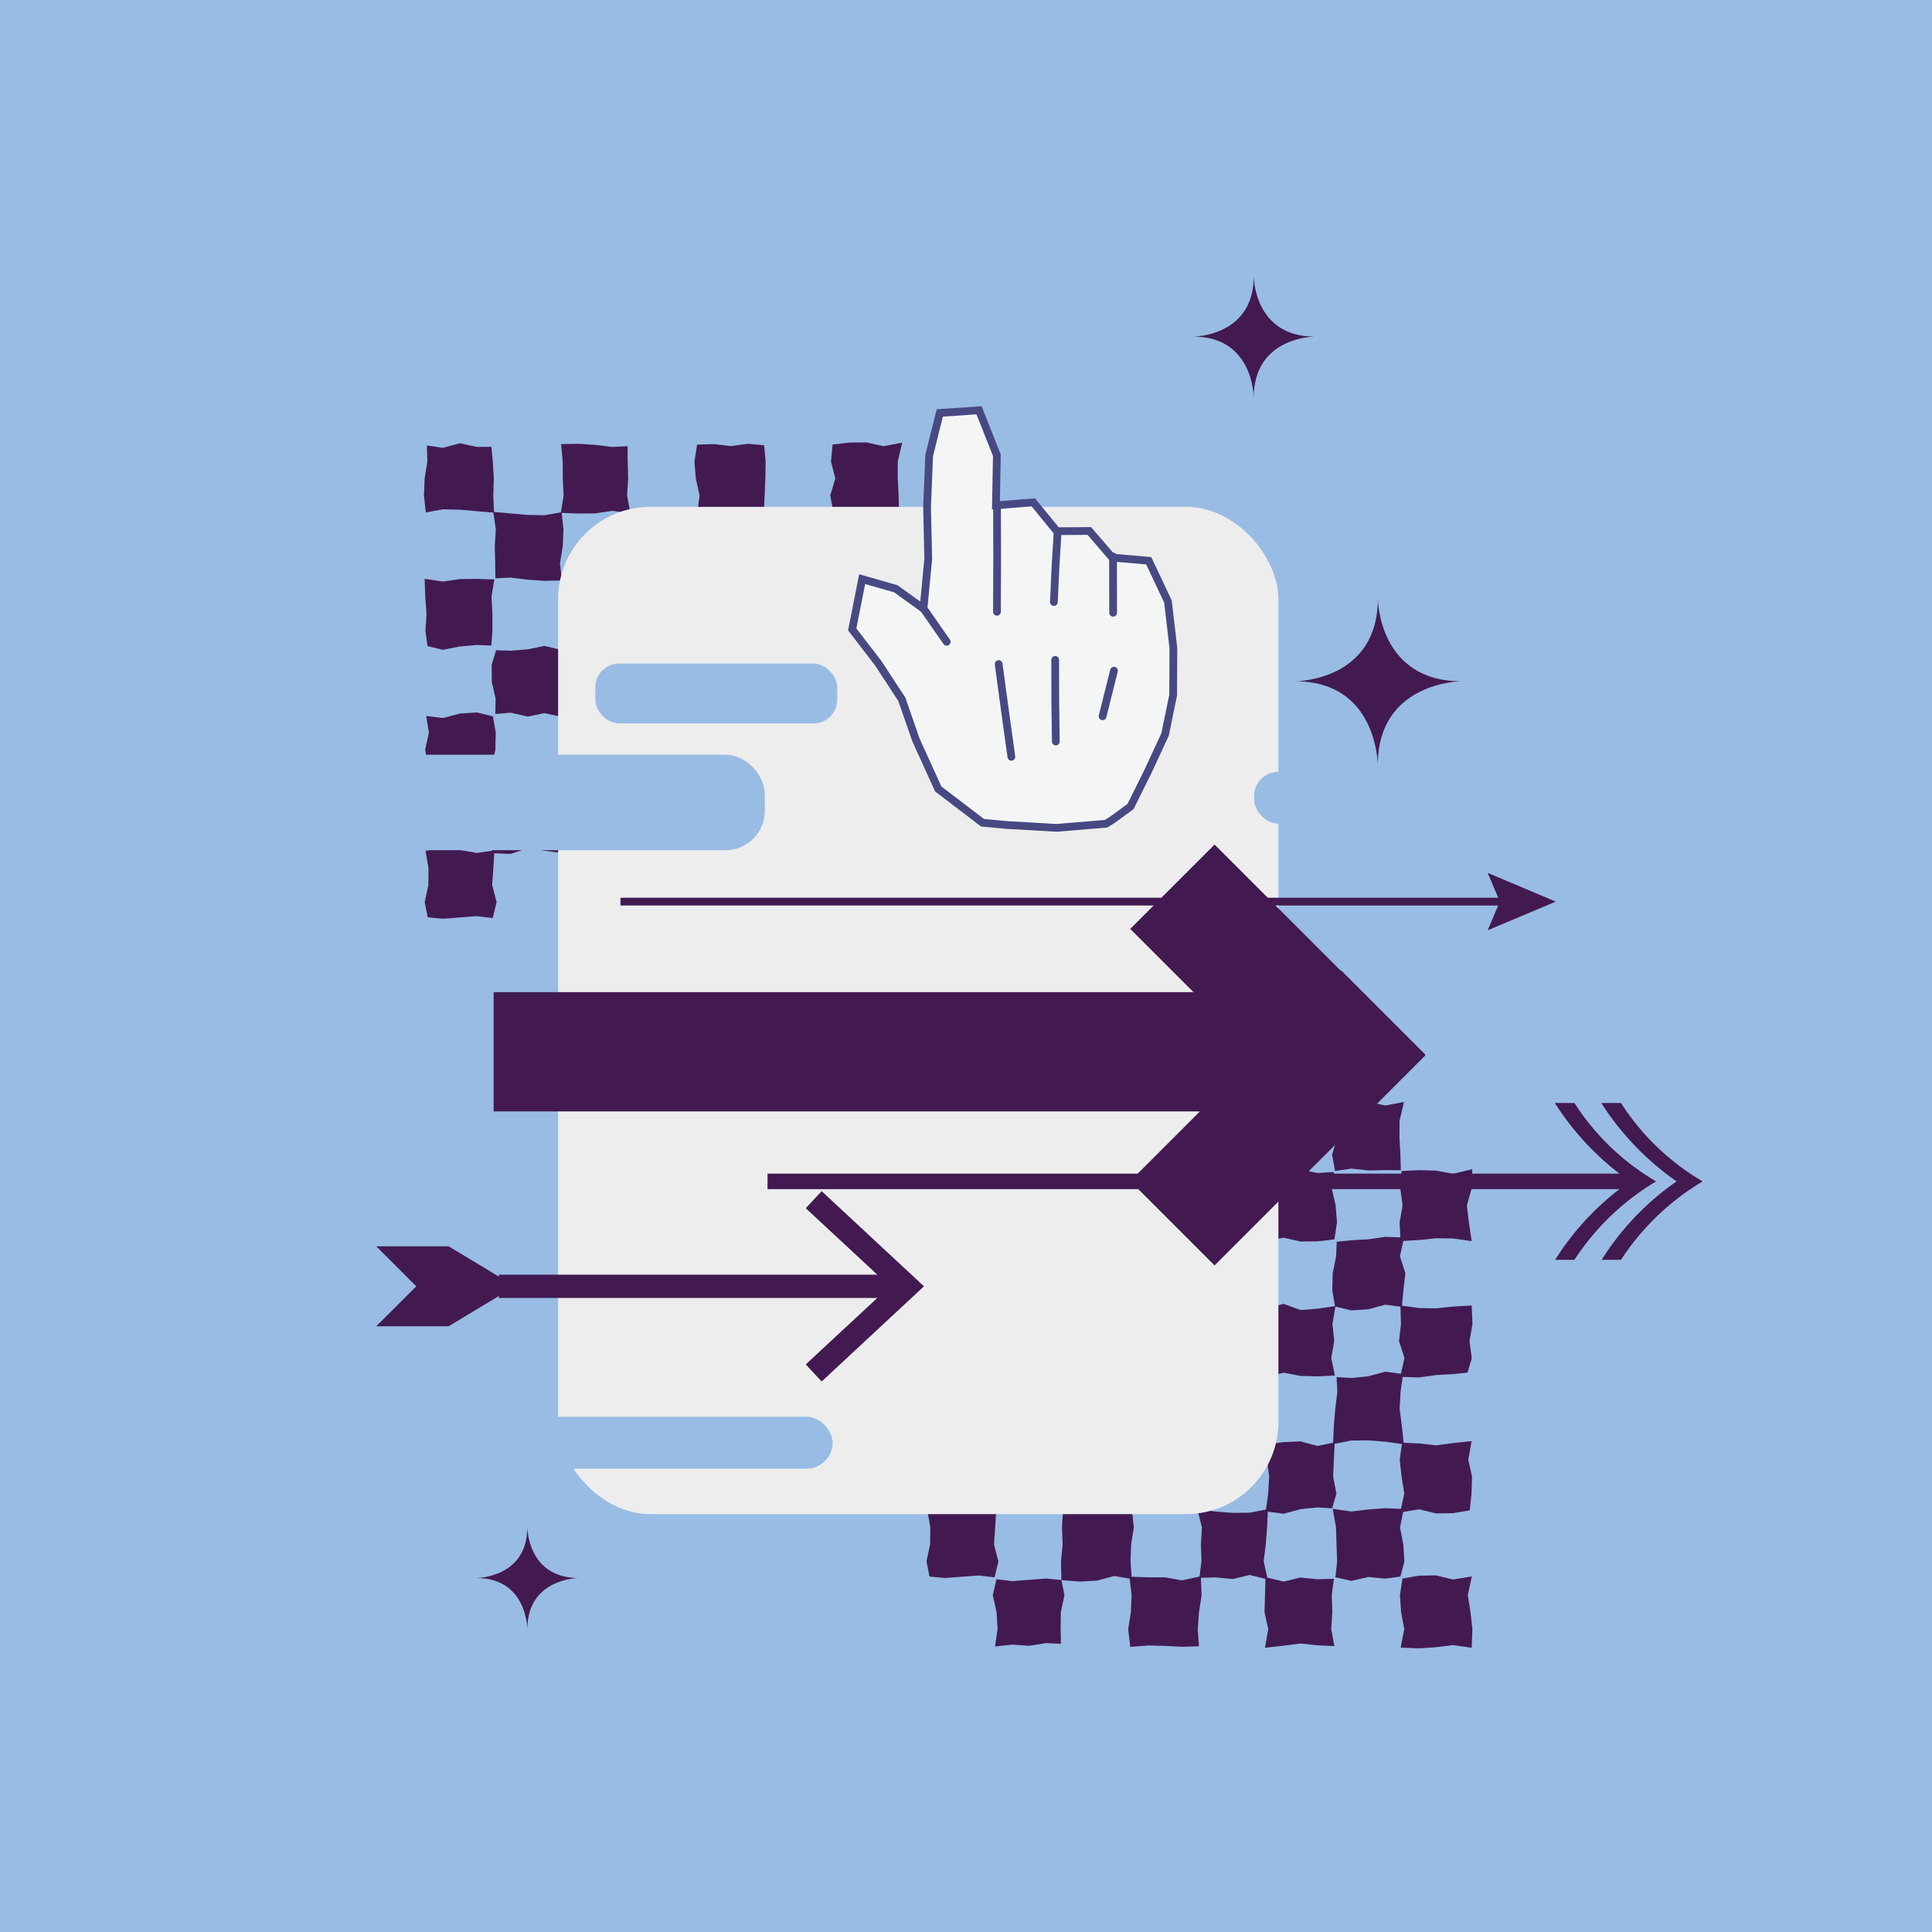 <svg xmlns="http://www.w3.org/2000/svg" viewBox="0 0 249.1 249.1"><defs><style>.cls-1{fill:#99bce4;}.cls-2{fill:#f5f6f6;}.cls-3{fill:#421a51;}.cls-4{fill:#ededee;}.cls-5{fill:#f4f6f6;}.cls-6,.cls-7,.cls-8,.cls-9{fill:none;stroke-miterlimit:10;}.cls-6{stroke:#484982;stroke-linecap:round;}.cls-7,.cls-8,.cls-9{stroke:#421a51;}.cls-8{stroke-width:3px;}.cls-9{stroke-width:2px;}</style></defs><g id="Layer_1" data-name="Layer 1"><rect class="cls-1" width="249.1" height="249.1"/><rect class="cls-2" x="-249.1" y="-604.4" width="498.24" height="604.4"/><polygon class="cls-3" points="128.4 151.11 126.17 150.91 123.98 150.73 121.8 150.68 119.59 151.07 119.35 148.88 119.44 146.69 119.8 144.51 119.74 142.45 121.79 142.75 123.98 142.15 126.16 142.62 128.06 142.61 128.23 144.5 128.37 146.69 128.3 148.87 128.4 151.11"/><polygon class="cls-3" points="137.14 159.85 134.91 159.9 132.72 159.75 130.54 159.48 128.57 159.58 128.55 157.62 128.49 155.43 128.63 153.25 128.3 151.01 130.53 151.2 132.72 151.39 134.9 151.44 137.1 151.04 137.34 153.24 137.26 155.42 136.9 157.61 137.14 159.85"/><polygon class="cls-3" points="145.99 151.22 143.65 150.87 141.46 151.19 139.28 151.21 137.01 151.14 137.37 148.88 137.25 146.69 137.25 144.51 137.04 142.27 139.27 142.22 141.46 142.37 143.64 142.64 145.61 142.54 145.63 144.5 145.69 146.69 145.55 148.88 145.99 151.22"/><polygon class="cls-3" points="128.04 168.23 126.17 168.17 123.98 168.35 121.8 168.79 119.83 168.32 119.55 166.35 119.69 164.17 119.53 161.99 119.45 159.64 121.79 159.99 123.98 159.66 126.16 159.65 128.43 159.72 128.07 161.98 128.19 164.16 128.19 166.34 128.04 168.23"/><polygon class="cls-3" points="137.28 177.46 134.91 176.96 132.72 177.4 130.54 176.89 128.56 177.07 128.59 175.09 128.1 172.91 128.09 170.72 128.66 168.84 130.53 168.91 132.72 168.72 134.9 168.29 136.87 168.75 137.15 170.72 137.01 172.9 137.17 175.09 137.28 177.46"/><polygon class="cls-3" points="154.36 159.59 152.38 159.59 150.2 159.9 148.01 159.72 146.13 159.49 145.6 157.62 145.47 155.43 145.52 153.25 145.64 150.87 148.01 151.38 150.19 150.94 152.38 151.44 154.36 151.26 154.32 153.24 154.81 155.42 154.83 157.62 154.36 159.59"/><polygon class="cls-3" points="154.29 177 152.38 177.09 150.2 176.97 148.01 176.89 146.13 176.97 146.2 175.09 146.03 172.91 146.06 170.72 146.03 168.74 148.01 168.75 150.19 168.44 152.38 168.62 154.26 168.84 154.8 170.72 154.93 172.9 154.88 175.11 154.29 177"/><polygon class="cls-3" points="145.82 168.53 143.65 168.59 141.46 168.33 139.28 168.63 137.18 168.44 136.98 166.35 137.02 164.17 137.11 161.99 137.37 160.07 139.27 159.99 141.46 160.11 143.64 160.19 145.53 160.1 145.46 161.98 145.63 164.16 145.6 166.35 145.82 168.53"/><polygon class="cls-3" points="163.19 150.94 161.13 151.15 158.94 151.34 156.75 150.87 154.62 151 154.9 148.88 154.4 146.69 154.24 144.51 154.58 142.33 156.75 142.26 158.93 142.53 161.12 142.23 163.21 142.41 163.41 144.5 163.38 146.69 163.29 148.87 163.19 150.94"/><polygon class="cls-3" points="172.05 159.8 169.86 160.05 167.68 160.07 165.49 159.58 163.07 160.03 163.65 157.62 163.65 155.43 163.54 153.25 163.43 151.18 165.49 150.97 167.67 150.78 169.86 151.24 171.99 151.11 171.71 153.24 172.21 155.42 172.38 157.61 172.05 159.8"/><polygon class="cls-3" points="180.61 150.88 178.6 150.87 176.42 150.91 174.23 150.67 172.13 150.98 171.75 148.88 172.4 146.69 171.84 144.51 172.05 142.32 174.23 142.07 176.41 142.04 178.6 142.54 181.02 142.09 180.45 144.5 180.44 146.69 180.56 148.86 180.61 150.88"/><polygon class="cls-3" points="163.19 168.41 161.13 168.96 158.94 168.16 156.75 168.34 154.42 168.68 154.81 166.35 154.58 164.17 154.97 161.99 154.75 159.98 156.75 159.99 158.93 159.95 161.12 160.19 163.23 159.88 163.61 161.98 162.95 164.16 163.51 166.36 163.19 168.41"/><polygon class="cls-3" points="172.12 177.35 169.86 177.46 167.68 177.4 165.49 176.99 163 177.58 163.09 175.09 163.71 172.91 163.44 170.72 163.43 168.66 165.49 168.11 167.67 168.91 169.86 168.74 172.19 168.39 171.8 170.72 172.03 172.9 171.64 175.1 172.12 177.35"/><polygon class="cls-3" points="189.75 160.02 187.34 159.68 185.16 159.65 182.97 159.88 180.57 160.02 180.46 157.62 180.84 155.43 180.55 153.25 180.71 150.98 182.97 150.87 185.15 150.93 187.34 151.34 189.83 150.75 189.74 153.24 189.13 155.42 189.39 157.62 189.75 160.02"/><polygon class="cls-3" points="189.22 176.97 187.34 177.17 185.16 177.29 182.97 177.6 180.54 177.52 181.08 175.09 180.38 172.91 180.63 170.72 180.56 168.32 182.97 168.65 185.15 168.69 187.34 168.46 189.75 168.32 189.85 170.72 189.47 172.9 189.76 175.11 189.22 176.97"/><polygon class="cls-3" points="180.75 168.5 178.6 168.22 176.42 168.81 174.23 168.95 172.13 168.45 171.78 166.35 171.83 164.17 172.27 161.99 172.35 160.1 174.23 159.91 176.41 159.79 178.6 159.47 181.03 159.55 180.5 161.98 181.2 164.16 180.95 166.35 180.75 168.5"/><polygon class="cls-3" points="128.5 186.16 126.17 186.18 123.98 186.24 121.8 186.17 119.58 186.04 119.9 183.83 119.52 181.65 120 179.46 119.64 177.31 121.79 177.59 123.98 177 126.16 176.87 128.26 177.37 128.62 179.46 128.56 181.64 128.13 183.84 128.5 186.16"/><polygon class="cls-3" points="137.36 195.03 134.91 194.68 132.72 194.38 130.54 195.11 128.1 195.01 128.41 192.57 128.24 190.39 127.95 188.2 128.2 185.87 130.53 185.85 132.72 185.79 134.9 185.87 137.12 185.99 136.8 188.2 137.18 190.38 136.7 192.59 137.36 195.03"/><polygon class="cls-3" points="145.88 186.07 143.65 186.39 141.46 186.18 139.28 185.79 136.99 186.12 137.13 183.83 137.28 181.65 136.71 179.46 136.82 177 139.27 177.35 141.46 177.65 143.64 176.92 146.08 177.03 145.77 179.46 145.94 181.64 146.23 183.82 145.88 186.07"/><polygon class="cls-3" points="128.23 203.37 126.17 203.13 123.98 203.3 121.8 203.46 119.84 203.27 119.46 201.31 119.92 199.13 119.95 196.94 119.56 194.7 121.79 194.38 123.98 194.6 126.16 194.98 128.45 194.65 128.31 196.94 128.16 199.12 128.73 201.32 128.23 203.37"/><polygon class="cls-3" points="136.79 211.94 134.91 211.85 132.72 212.2 130.54 212.05 128.29 212.29 128.62 210.05 128.49 207.87 128 205.68 128.47 203.62 130.53 203.86 132.72 203.69 134.9 203.53 136.86 203.72 137.24 205.68 136.78 207.86 136.75 210.02 136.79 211.94"/><polygon class="cls-3" points="154.77 194.96 152.38 194.88 150.2 194.88 148.01 194.49 145.57 195.01 145.47 192.57 145.81 190.39 145.97 188.2 146.13 186.32 148.01 186.4 150.19 186.05 152.38 186.2 154.63 185.96 154.3 188.2 154.43 190.38 154.91 192.55 154.77 194.96"/><polygon class="cls-3" points="154.59 212.26 152.38 212.33 150.2 212.21 148.01 212.16 145.73 212.34 145.46 210.05 145.81 207.87 145.9 205.68 145.62 203.29 148.01 203.37 150.19 203.37 152.38 203.76 154.82 203.24 154.93 205.68 154.59 207.86 154.43 210.05 154.59 212.26"/><polygon class="cls-3" points="145.93 203.59 143.65 203.2 141.46 203.79 139.28 203.92 136.85 203.73 136.8 201.31 137.01 199.13 136.93 196.94 137.06 194.73 139.27 194.66 141.46 194.79 143.64 194.83 145.93 194.66 146.19 196.94 145.84 199.12 145.76 201.31 145.93 203.59"/><polygon class="cls-3" points="163.13 185.84 161.13 186.1 158.94 186.19 156.75 185.6 154.52 186.06 154.64 183.83 154.72 181.65 154.3 179.46 154.47 177.18 156.75 177.57 158.93 176.98 161.12 176.85 163.54 177.04 163.6 179.46 163.39 181.64 163.47 183.84 163.13 185.84"/><polygon class="cls-3" points="171.76 194.47 169.86 194.36 167.68 194.58 165.49 195.17 163.2 194.87 163.51 192.57 163.64 190.39 163.36 188.2 163.49 186.2 165.49 185.94 167.67 185.84 169.86 186.43 172.09 185.97 171.98 188.2 171.89 190.38 172.31 192.59 171.76 194.47"/><polygon class="cls-3" points="181 186.22 178.6 185.88 176.42 185.71 174.23 185.73 171.87 186.19 171.98 183.83 172.16 181.65 172.43 179.46 172.33 177.56 174.23 177.67 176.41 177.45 178.6 176.86 180.9 177.16 180.58 179.46 180.46 181.64 180.74 183.83 181 186.22"/><polygon class="cls-3" points="163.45 203.64 161.13 203.07 158.94 203.59 156.75 203.38 154.64 203.43 154.91 201.31 154.84 199.13 154.97 196.94 154.36 194.55 156.75 194.89 158.93 195.06 161.12 195.04 163.48 194.58 163.37 196.94 163.2 199.12 162.93 201.32 163.45 203.64"/><polygon class="cls-3" points="172.05 212.24 169.86 212.14 167.68 211.9 165.49 212.19 163.1 212.45 163.52 210.05 163.04 207.87 163.1 205.68 163.16 203.35 165.49 203.92 167.67 203.4 169.86 203.62 171.98 203.56 171.71 205.68 171.78 207.86 171.64 210.05 172.05 212.24"/><polygon class="cls-3" points="189.5 194.73 187.34 195.1 185.16 195.13 182.97 194.6 180.54 195 181.06 192.57 180.71 190.39 180.47 188.2 180.78 186.01 182.97 186.11 185.15 186.35 187.34 186.06 189.74 185.81 189.31 188.2 189.79 190.38 189.73 192.57 189.5 194.73"/><polygon class="cls-3" points="189.75 212.45 187.34 212.11 185.16 212.38 182.97 212.53 180.59 212.43 181.06 210.05 180.65 207.87 180.5 205.68 180.82 203.53 182.97 203.15 185.15 203.12 187.34 203.65 189.77 203.25 189.25 205.68 189.6 207.86 189.84 210.03 189.75 212.45"/><polygon class="cls-3" points="180.56 203.27 178.6 203.54 176.42 203.33 174.23 203.83 172.18 203.36 172.4 201.31 172.32 199.13 172.26 196.94 171.83 194.54 174.23 194.88 176.41 194.62 178.6 194.46 180.99 194.56 180.51 196.94 180.93 199.12 181.07 201.32 180.56 203.27"/><polygon class="cls-3" points="63.7 66.1 61.47 65.91 59.29 65.72 57.1 65.67 54.9 66.07 54.66 63.87 54.75 61.69 55.1 59.5 55.04 57.44 57.1 57.74 59.28 57.15 61.47 57.62 63.36 57.61 63.54 59.5 63.67 61.68 63.6 63.87 63.7 66.1"/><polygon class="cls-3" points="72.44 74.84 70.21 74.89 68.03 74.74 65.84 74.47 63.87 74.57 63.85 72.61 63.79 70.43 63.93 68.24 63.6 66 65.83 66.2 68.02 66.39 70.2 66.43 72.41 66.04 72.65 68.23 72.56 70.42 72.2 72.61 72.44 74.84"/><polygon class="cls-3" points="81.29 66.21 78.95 65.86 76.77 66.19 74.58 66.21 72.31 66.13 72.67 63.87 72.56 61.69 72.55 59.5 72.34 57.26 74.58 57.22 76.76 57.36 78.94 57.63 80.91 57.53 80.93 59.5 80.99 61.68 80.85 63.88 81.29 66.21"/><polygon class="cls-3" points="63.35 83.23 61.47 83.16 59.29 83.35 57.1 83.78 55.13 83.31 54.85 81.35 54.99 79.17 54.83 76.98 54.75 74.63 57.1 74.98 59.28 74.66 61.47 74.64 63.73 74.71 63.37 76.97 63.49 79.16 63.49 81.33 63.35 83.23"/><polygon class="cls-3" points="72.58 92.46 70.21 91.95 68.03 92.39 65.84 91.89 63.86 92.06 63.9 90.09 63.41 87.91 63.39 85.72 63.96 83.84 65.83 83.9 68.02 83.72 70.2 83.28 72.18 83.75 72.45 85.71 72.32 87.9 72.48 90.08 72.58 92.46"/><polygon class="cls-3" points="89.67 74.59 87.69 74.58 85.5 74.89 83.32 74.71 81.44 74.49 80.9 72.61 80.77 70.43 80.82 68.24 80.94 65.87 83.31 66.37 85.5 65.93 87.68 66.44 89.66 66.26 89.63 68.23 90.12 70.42 90.13 72.62 89.67 74.59"/><polygon class="cls-3" points="89.59 91.99 87.69 92.08 85.5 91.96 83.32 91.88 81.43 91.97 81.5 90.09 81.33 87.91 81.36 85.72 81.34 83.74 83.31 83.74 85.5 83.43 87.68 83.61 89.56 83.84 90.1 85.71 90.23 87.9 90.18 90.11 89.59 91.99"/><polygon class="cls-3" points="81.12 83.52 78.95 83.59 76.77 83.32 74.58 83.62 72.49 83.44 72.28 81.35 72.32 79.17 72.41 76.98 72.67 75.07 74.58 74.98 76.76 75.1 78.94 75.18 80.83 75.09 80.76 76.97 80.93 79.16 80.9 81.34 81.12 83.52"/><polygon class="cls-3" points="98.49 65.93 96.43 66.14 94.24 66.33 92.06 65.87 89.92 66 90.2 63.87 89.71 61.69 89.54 59.5 89.88 57.33 92.05 57.26 94.24 57.52 96.42 57.22 98.52 57.41 98.72 59.5 98.68 61.68 98.59 63.87 98.49 65.93"/><polygon class="cls-3" points="107.35 74.79 105.17 75.04 102.98 75.07 100.8 74.57 98.38 75.03 98.95 72.61 98.95 70.43 98.84 68.24 98.73 66.17 100.79 65.96 102.98 65.77 105.16 66.24 107.3 66.11 107.02 68.23 107.52 70.42 107.68 72.61 107.35 74.79"/><polygon class="cls-3" points="115.91 65.87 113.91 65.86 111.72 65.9 109.54 65.67 107.43 65.97 107.05 63.87 107.7 61.69 107.14 59.5 107.35 57.31 109.53 57.06 111.72 57.04 113.9 57.53 116.32 57.08 115.75 59.5 115.75 61.68 115.86 63.86 115.91 65.87"/><polygon class="cls-3" points="98.49 83.41 96.43 83.96 94.24 83.16 92.06 83.33 89.72 83.68 90.12 81.35 89.88 79.17 90.28 76.98 90.05 74.97 92.05 74.98 94.24 74.94 96.42 75.18 98.53 74.87 98.91 76.97 98.26 79.16 98.82 81.35 98.49 83.41"/><polygon class="cls-3" points="107.43 92.35 105.17 92.45 102.98 92.4 100.8 91.99 98.31 92.58 98.39 90.09 99.01 87.91 98.74 85.72 98.73 83.65 100.79 83.11 102.98 83.9 105.16 83.73 107.5 83.39 107.1 85.71 107.34 87.9 106.95 90.09 107.43 92.35"/><polygon class="cls-3" points="125.05 75.01 122.65 74.68 120.46 74.64 118.28 74.87 115.87 75.01 115.77 72.61 116.14 70.43 115.85 68.24 116.01 65.98 118.27 65.87 120.45 65.93 122.64 66.34 125.13 65.75 125.05 68.23 124.43 70.42 124.69 72.61 125.05 75.01"/><polygon class="cls-3" points="124.52 91.97 122.65 92.16 120.46 92.28 118.28 92.59 115.85 92.52 116.38 90.09 115.68 87.91 115.93 85.72 115.87 83.31 118.27 83.65 120.45 83.68 122.64 83.45 125.05 83.31 125.15 85.71 124.78 87.9 125.06 90.1 124.52 91.97"/><polygon class="cls-3" points="116.05 83.5 113.91 83.22 111.72 83.81 109.54 83.94 107.44 83.44 107.08 81.35 107.14 79.17 107.57 76.98 107.66 75.1 109.53 74.9 111.72 74.78 113.9 74.47 116.33 74.55 115.8 76.97 116.5 79.16 116.25 81.35 116.05 83.5"/><polygon class="cls-3" points="63.8 101.16 61.47 101.18 59.29 101.23 57.1 101.16 54.88 101.04 55.2 98.83 54.82 96.64 55.3 94.46 54.95 92.31 57.1 92.58 59.28 92 61.47 91.86 63.56 92.36 63.92 94.45 63.87 96.64 63.43 98.83 63.8 101.16"/><polygon class="cls-3" points="72.66 110.02 70.21 109.68 68.03 109.38 65.84 110.1 63.4 110 63.71 107.57 63.54 105.38 63.25 103.2 63.51 100.86 65.83 100.84 68.02 100.79 70.2 100.86 72.42 100.98 72.11 103.19 72.48 105.38 72.01 107.59 72.66 110.02"/><polygon class="cls-3" points="81.19 101.07 78.95 101.38 76.77 101.17 74.58 100.79 72.29 101.11 72.43 98.83 72.58 96.64 72.01 94.46 72.12 92 74.58 92.34 76.76 92.64 78.94 91.92 81.38 92.02 81.07 94.45 81.24 96.64 81.53 98.82 81.19 101.07"/><polygon class="cls-3" points="63.53 118.37 61.47 118.12 59.29 118.29 57.1 118.46 55.14 118.26 54.76 116.31 55.23 114.12 55.25 111.94 54.86 109.69 57.1 109.38 59.28 109.59 61.47 109.97 63.75 109.65 63.61 111.93 63.46 114.12 64.03 116.31 63.53 118.37"/><polygon class="cls-3" points="90.08 109.95 87.69 109.88 85.5 109.88 83.32 109.48 80.88 110.01 80.77 107.57 81.11 105.38 81.27 103.2 81.43 101.31 83.31 101.4 85.5 101.05 87.68 101.2 89.93 100.95 89.6 103.19 89.73 105.38 90.22 107.55 90.08 109.95"/><polygon class="cls-3" points="89.9 127.26 87.69 127.32 85.5 127.2 83.32 127.15 81.03 127.33 80.77 125.05 81.11 122.86 81.2 120.68 80.93 118.28 83.31 118.36 85.5 118.36 87.68 118.75 90.13 118.23 90.23 120.67 89.89 122.86 89.73 125.04 89.9 127.26"/><polygon class="cls-3" points="81.23 118.59 78.95 118.19 76.77 118.79 74.58 118.92 72.16 118.73 72.1 116.31 72.31 114.12 72.23 111.94 72.36 109.72 74.58 109.66 76.76 109.78 78.94 109.83 81.23 109.65 81.5 111.93 81.15 114.12 81.06 116.3 81.23 118.59"/><polygon class="cls-3" points="98.43 100.83 96.43 101.09 94.24 101.19 92.06 100.6 89.82 101.06 89.94 98.83 90.03 96.64 89.6 94.46 89.77 92.17 92.05 92.57 94.24 91.97 96.42 91.84 98.85 92.03 98.9 94.45 98.69 96.64 98.77 98.83 98.43 100.83"/><polygon class="cls-3" points="107.07 109.47 105.17 109.36 102.98 109.58 100.8 110.16 98.5 109.86 98.81 107.57 98.94 105.38 98.66 103.2 98.79 101.19 100.79 100.93 102.98 100.83 105.16 101.42 107.4 100.96 107.28 103.19 107.19 105.38 107.62 107.58 107.07 109.47"/><polygon class="cls-3" points="116.3 101.22 113.91 100.88 111.72 100.7 109.54 100.73 107.18 101.18 107.29 98.83 107.46 96.64 107.73 94.46 107.63 92.55 109.53 92.66 111.72 92.45 113.9 91.86 116.2 92.16 115.89 94.45 115.76 96.64 116.04 98.83 116.3 101.22"/><polygon class="cls-3" points="98.76 118.64 96.43 118.07 94.24 118.59 92.06 118.37 89.94 118.42 90.21 116.31 90.14 114.12 90.28 111.94 89.66 109.54 92.05 109.88 94.24 110.06 96.42 110.03 98.78 109.58 98.67 111.93 98.5 114.12 98.23 116.31 98.76 118.64"/><polygon class="cls-3" points="107.36 127.23 105.17 127.14 102.98 126.89 100.8 127.18 98.4 127.44 98.83 125.05 98.34 122.86 98.41 120.68 98.47 118.34 100.79 118.91 102.98 118.39 105.16 118.61 107.28 118.56 107.01 120.67 107.08 122.86 106.94 125.04 107.36 127.23"/><polygon class="cls-3" points="124.8 109.72 122.65 110.09 120.46 110.12 118.28 109.6 115.85 109.99 116.37 107.57 116.01 105.38 115.77 103.2 116.08 101 118.27 101.1 120.45 101.35 122.64 101.06 125.04 100.8 124.61 103.19 125.1 105.38 125.03 107.56 124.8 109.72"/><polygon class="cls-3" points="125.05 127.45 122.65 127.11 120.46 127.37 118.28 127.52 115.89 127.43 116.36 125.05 115.95 122.86 115.8 120.68 116.12 118.52 118.27 118.15 120.45 118.12 122.64 118.64 125.07 118.25 124.55 120.67 124.91 122.86 125.15 125.03 125.05 127.45"/><polygon class="cls-3" points="115.86 118.26 113.91 118.54 111.72 118.32 109.54 118.83 107.49 118.35 107.7 116.31 107.63 114.12 107.56 111.94 107.13 109.53 109.53 109.87 111.72 109.61 113.9 109.46 116.29 109.55 115.81 111.93 116.23 114.12 116.38 116.32 115.86 118.26"/><rect class="cls-4" x="71.96" y="65.35" width="92.87" height="129.87" rx="11.9"/><polygon class="cls-5" points="142.6 106.21 143.44 105.69 145.77 103.98 148.06 99.36 150.22 94.69 151.26 89.62 151.29 83.57 150.59 77.56 148.11 72.3 143.4 71.89 140.45 68.46 136.27 68.49 133.23 64.77 128.41 65.15 128.53 58.7 126.23 52.9 121.17 53.24 119.8 58.75 119.53 65.39 119.68 72.06 119.07 78.48 115.5 75.91 111.16 74.67 109.88 81.15 113.24 85.52 116.28 90.17 118.1 95.41 120.97 101.72 126.68 106.08 129.85 106.37 136.23 106.74 142.6 106.21"/><polygon class="cls-6" points="142.6 106.21 143.44 105.69 145.77 103.98 148.06 99.36 150.22 94.69 151.26 89.62 151.29 83.57 150.59 77.56 148.11 72.3 143.4 71.89 140.45 68.46 136.27 68.49 133.23 64.77 128.41 65.15 128.53 58.7 126.23 52.9 121.17 53.24 119.8 58.75 119.53 65.39 119.68 72.06 119.07 78.48 115.5 75.91 111.16 74.67 109.88 81.15 113.24 85.52 116.28 90.17 118.1 95.41 120.97 101.72 126.68 106.08 129.85 106.37 136.23 106.74 142.6 106.21"/><line class="cls-6" x1="118.94" y1="78.27" x2="122.06" y2="82.75"/><polyline class="cls-6" points="128.55 65.23 128.57 72.06 128.54 78.88"/><polyline class="cls-6" points="136.37 68.49 136.09 73.05 135.88 77.62"/><line class="cls-6" x1="143.51" y1="71.74" x2="143.52" y2="79"/><polyline class="cls-6" points="128.76 85.62 129.57 91.6 130.4 97.58"/><polyline class="cls-6" points="136.05 85.08 136.06 90.35 136.13 95.61"/><line class="cls-6" x1="143.63" y1="86.47" x2="142.16" y2="92.35"/><path class="cls-3" d="M167,87.84s10.65,0,10.65-10.64c0,0,.06,10.64,10.76,10.64,0,0-10.76.06-10.76,10.76C177.62,98.6,177.62,87.84,167,87.84Z"/><path class="cls-3" d="M61.43,203.46s6.56,0,6.56-6.56c0,0,0,6.56,6.63,6.56,0,0-6.63,0-6.63,6.63C68,210.09,68,203.46,61.43,203.46Z"/><path class="cls-3" d="M153.87,43.4s7.78,0,7.78-7.78c0,0,0,7.78,7.86,7.78,0,0-7.86,0-7.86,7.86C161.65,51.26,161.65,43.4,153.87,43.4Z"/><rect class="cls-3" x="63.65" y="127.92" width="108.24" height="15.38"/><rect class="cls-3" x="145.53" y="120.23" width="38.44" height="15.38" transform="translate(138.71 -79.03) rotate(45)"/><rect class="cls-3" x="145.53" y="136.44" width="38.44" height="15.38" transform="translate(-53.66 158.71) rotate(-45)"/><line class="cls-7" x1="80" y1="116.25" x2="194.62" y2="116.25"/><polygon class="cls-3" points="191.81 119.95 193.38 116.25 191.81 112.54 200.59 116.25 191.81 119.95"/><line class="cls-8" x1="64.32" y1="165.85" x2="115.88" y2="165.85"/><polygon class="cls-3" points="65.51 165.31 57.84 160.69 48.51 160.69 53.67 165.85 48.51 171 57.84 171 65.51 166.38 65.51 165.31"/><polygon class="cls-3" points="105.94 178.12 103.89 175.92 114.73 165.85 103.89 155.78 105.94 153.58 119.13 165.85 105.94 178.12"/><line class="cls-9" x1="98.96" y1="152.32" x2="210.63" y2="152.32"/><path class="cls-3" d="M209,142.21a31.16,31.16,0,0,0,10.53,10.11A32.31,32.31,0,0,0,209,162.43h-2.49a34.92,34.92,0,0,1,9.66-10.11,35.69,35.69,0,0,1-9.71-10.11Z"/><path class="cls-3" d="M203,142.21a31.16,31.16,0,0,0,10.53,10.11A32.41,32.41,0,0,0,203,162.43h-2.49a35,35,0,0,1,9.66-10.11,35.52,35.52,0,0,1-9.7-10.11Z"/><rect class="cls-1" x="44.97" y="97.31" width="53.64" height="12.31" rx="5.07"/><rect class="cls-1" x="76.76" y="85.56" width="31.19" height="7.71" rx="3.06"/><rect class="cls-1" x="161.69" y="99.51" width="38.19" height="6.69" rx="3.15"/><rect class="cls-1" x="60.75" y="182.67" width="46.6" height="6.69" rx="3.35"/></g></svg>